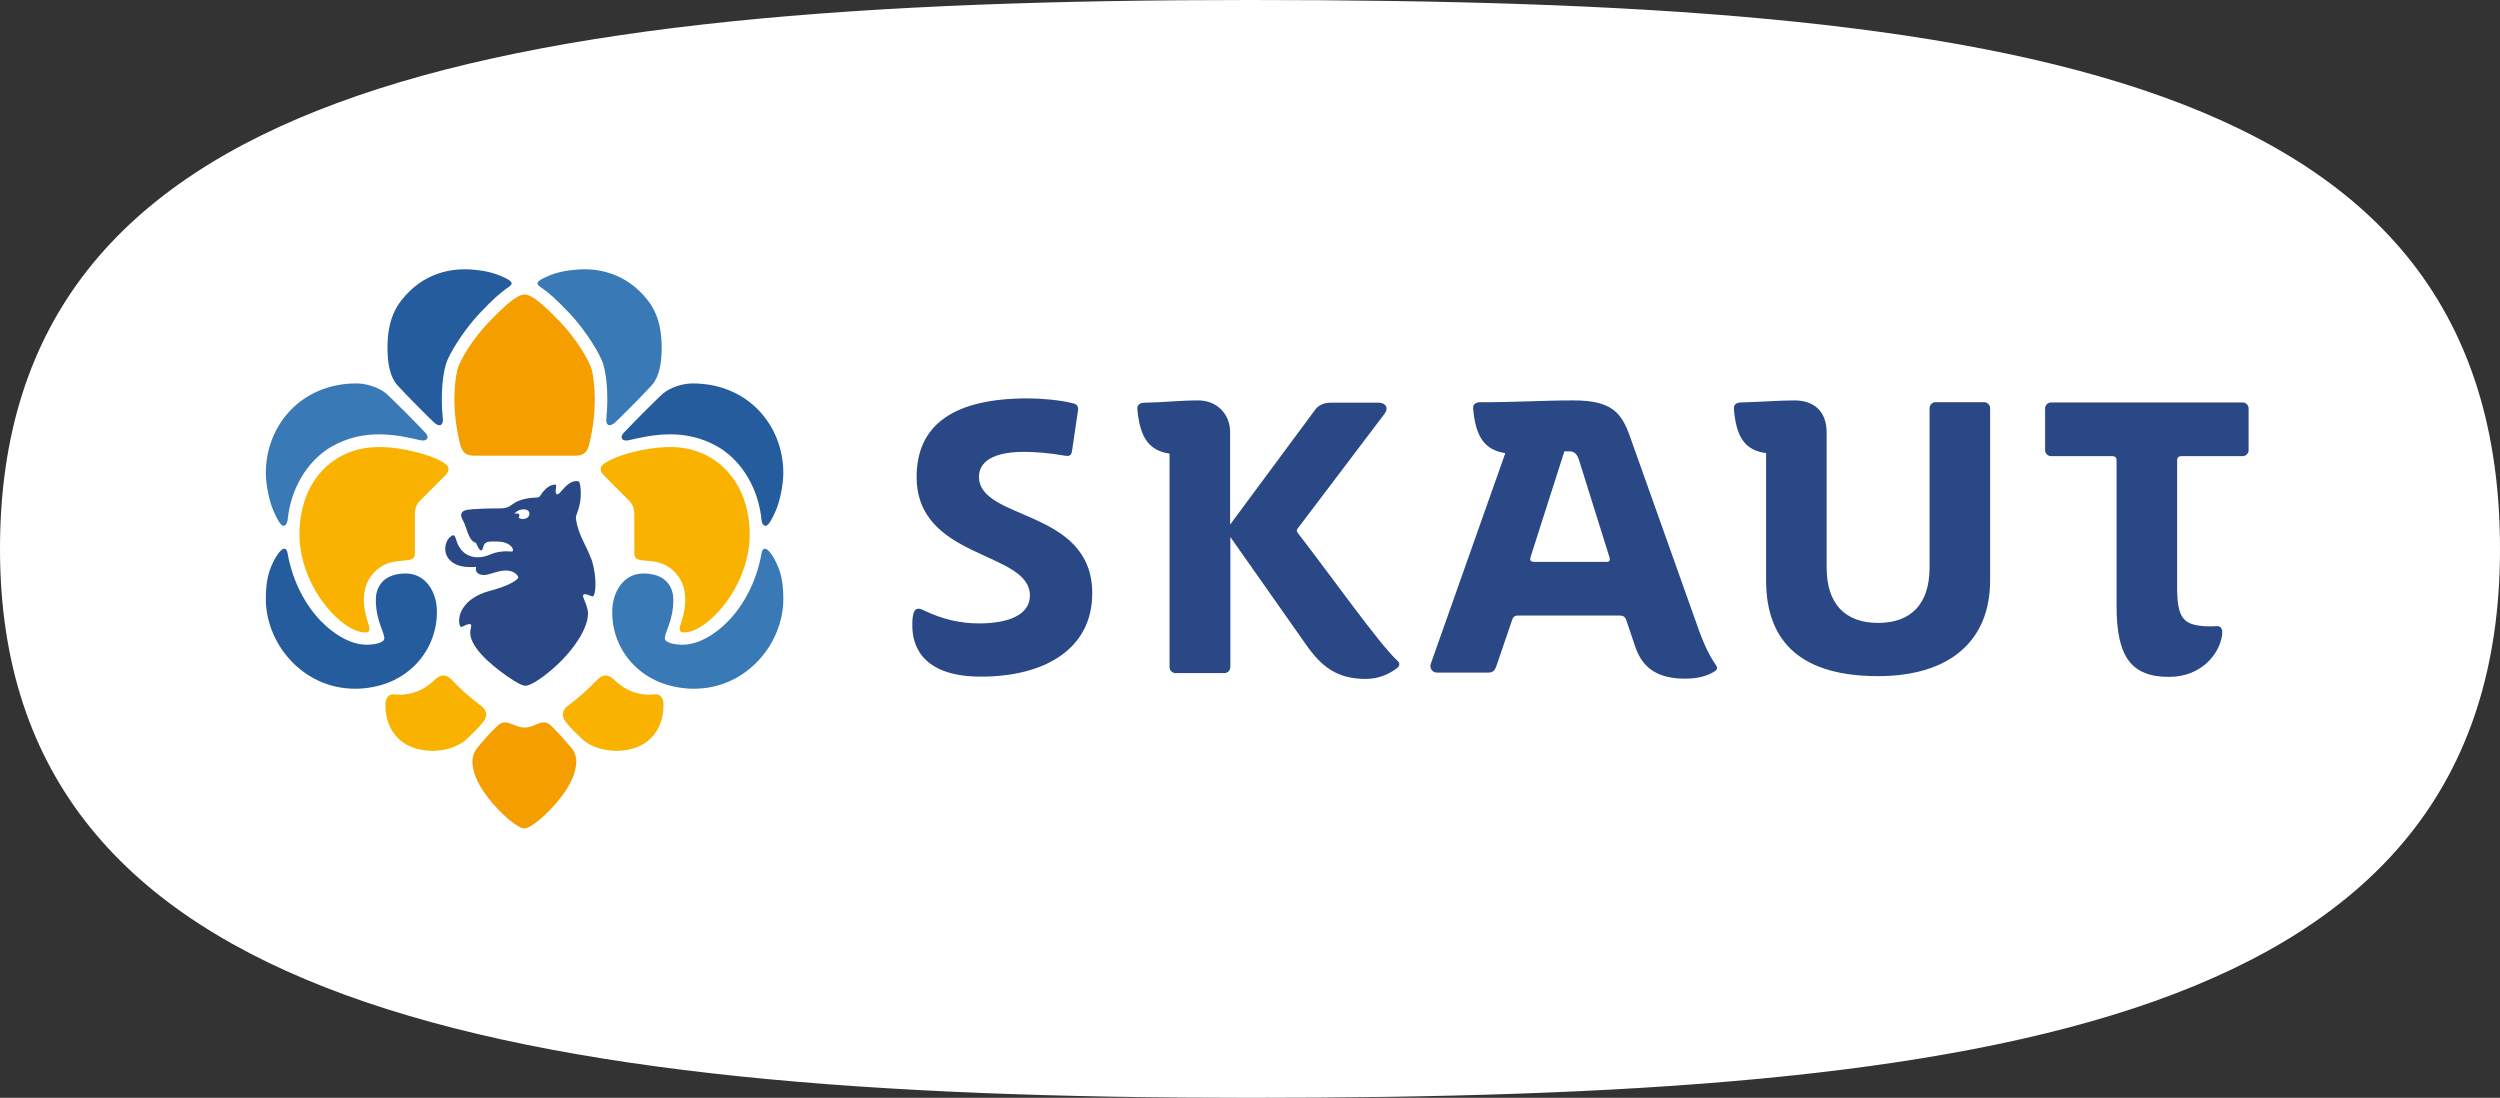 <?xml version="1.0" encoding="utf-8"?>
<!-- Generator: Adobe Illustrator 20.1.0, SVG Export Plug-In . SVG Version: 6.00 Build 0)  -->
<svg version="1.1" id="artwork" xmlns="http://www.w3.org/2000/svg" xmlns:xlink="http://www.w3.org/1999/xlink" x="0px" y="0px"
	 viewBox="0 0 986.5 433.2" enable-background="new 0 0 986.5 433.2" xml:space="preserve">
<rect x="0" y="0" width="986.5" height="433.2" fill="#333333" stroke="none"/>
<g>
	<g>
		<path fill="#FFFFFF" d="M986.5,216.6c0,187-198.8,216.6-493.2,216.6C198.8,433.2,0,397.1,0,216.6S190.6,0,493.2,0
			C795.9,0,986.5,29.6,986.5,216.6z"/>
	</g>
	<g>
		<g>
			<g>
				<g>
					<g>
						<path fill="#294885" d="M227.7,207c-0.2-0.7-0.6-2.8-0.4-3.3c0.2-0.6,0.6-1.7,0.9-2.6c1.6-4.8,0.9-9.8,0.4-10.9
							c-0.1-0.2-0.3-0.3-0.5-0.3c-2.3-0.4-4.2,1.1-6.6,3.9c-0.9,1.1-2,2-2.2,0.4c-0.2-1,0.6-3.1-0.3-3c-2.2,0.2-3.6,1.5-4.9,3.1
							c-1,1.3-1,1.9-2.1,2c-2.2,0.1-3.2,0.2-5,0.6c-1.7,0.4-3.2,1-4.2,1.7c-1.3,0.8-2.2,2-5.3,2c-4.8,0-11,0.2-13.3,0.6
							c-2.4,0.5-2.8,2-1.5,4.2c1.5,2.5,2,8,5.1,8.8c0.8,1.7,1.4,3.1,2.2,3c0.3-0.1,0.6-0.9,0.8-1.7c0.4-1.7,2.1-1.8,3.2-1.8
							c2.8-0.1,4.9,0,6.7,1.1c1.3,0.7,1.9,2,1.7,2.5c-0.4,0.9-1.3-0.3-6.1,0.6c-2.7,0.5-4.3,2-7.7,2c-5.1,0-7.6-3.5-8.5-6.6
							c-0.5-1.6-0.8-3-2.6-1.3c-2.3,2.2-2.5,6.4-0.1,8.9c1.6,1.7,3.9,2.6,6.6,2.8c0.8,0.1,2.5,0.1,3.9,0c0,0-0.4,1.1,0.2,2
							c0.6,0.9,2.3,1.7,5.1,0.8c4-1.2,7.4-2.3,10.2-0.2c0.5,0.4,1.1,1.1,1.1,1.5c0,0.8-3,3.2-11.4,5.4c-10.3,2.8-12.8,9.7-11.7,13.5
							c0.1,0.3,0.3,0.7,0.6,0.7s1.9-0.9,2.8-1.1c1.8-0.3,1,1,0.8,2.6c-0.8,5.7,7.4,13,14.6,18c4,2.8,6.1,3.7,7.1,3.7
							s3.2-0.8,7.1-3.7c11.2-8.3,18.7-19.9,17.5-26.1c-0.7-3.5-2.5-5.7-1.6-6.2c1-0.6,3.2,1,3.7,0.7c1.1-0.7,1.6-7.2-0.4-14
							C231.2,214.9,229,212.3,227.7,207z M206.6,204.8c-1,0.1-2.1-0.4-1.9-0.7c0.1-0.1,0.4-0.5,0.2-1c-0.3-0.6-1.3-0.7-1.9-0.2
							c0.5-1.2,2.2-1.9,3.6-1.9c2,0,2.4,1.1,2.3,2C208.7,204,207.8,204.7,206.6,204.8z"/>
					</g>
					<g>
						<path fill="#255C9E" d="M142.5,271.7c-22,1.4-37.6-17.1-37.6-35.3c0-6.9,1-10.6,2.8-14.4c1.6-3.3,3.4-5.5,4.4-5.5
							c1.1,0,1.4,1.5,1.5,2.5c4.3,22.3,20,35.2,30.7,35.4c3.1,0.1,7-0.7,7.3-2.2c0.5-2.2-3.3-6.8-3.3-15.6c0-3.5,1.6-10,11.3-10.3
							c8.6-0.3,12.8,7.7,12.8,14.9C172.6,255.9,161.7,270.4,142.5,271.7z"/>
					</g>
					<g>
						<path fill="#3979B5" d="M113.7,203.5c1.8-13,9.1-22.7,17.2-27.3c13-7.4,25.9-4.6,34.9-2.5c1.3,0.3,2.4,0.1,2.8-0.7
							c0.3-0.7,0.1-1.4-1-2.5c-4.2-4.5-14-14.2-15.2-15.2c-3-2.5-7.9-4-11.7-4c-22,0-35.8,16.7-35.8,35.3c0,4.9,1.4,11.2,2.9,14.7
							c1.4,3.3,2.9,6.2,4.1,6.2C113.3,207.4,113.5,205.4,113.7,203.5z"/>
						<path fill="#3979B5" d="M239.9,167.6c-0.6-0.5-0.8-1.4-0.6-2.8c0.9-9.3,0-18.5-1.9-22.8c-2.4-5.5-8.1-13.6-12.6-18.3
							c-5.8-6.1-7.9-7.8-10.6-9.8c-0.7-0.5-2.1-1.3-2.1-2c0-0.8,1.1-1.5,2.5-2.2c2.5-1.2,6.2-2.8,12.9-3.3c8-0.7,19.4,1,28.1,12.1
							c4.9,6.2,5.5,13.7,5.5,18.8c0,6.1-1,11.5-3.9,14.7c-4.3,4.7-13.4,13.8-14.6,14.8C242,167.3,240.7,168.2,239.9,167.6z"/>
						<path fill="#255C9E" d="M174.1,167.6c0.6-0.5,0.8-1.4,0.6-2.8c-0.9-9.3,0-18.5,1.9-22.8c2.4-5.5,8.1-13.6,12.6-18.3
							c5.8-6.1,7.9-7.8,10.6-9.8c0.7-0.5,2.1-1.3,2.1-2c0-0.8-1.1-1.5-2.5-2.2c-2.5-1.2-6.2-2.8-12.9-3.3c-8-0.7-19.4,1-28.1,12.1
							c-4.9,6.2-5.5,13.7-5.5,18.8c0,6.1,1,11.5,3.9,14.7c4.3,4.7,13.4,13.8,14.6,14.8C171.9,167.3,173.2,168.2,174.1,167.6z"/>
					</g>
					<g>
						<path fill="#F9B200" d="M149.5,176.4c9.8,0,22,3.4,26.3,6.7c1.4,1,1.8,2.6-0.1,4.5c-2.5,2.5-7.5,7.5-9.5,9.5
							c-1.8,1.8-2.5,2.9-2.5,6.6c0,5.6,0,12.2,0,14.6c0,1.8-0.7,2.5-3.3,2.8c-0.7,0.1-2,0.2-3.1,0.3c-3.5,0.3-8.1,1.6-11.4,6.7
							c-4.2,6.5-1.6,15-0.5,18.2c0.8,2.4,0.7,3.8-2.9,3.1c-9.9-2-25.2-20.2-24.3-40.4C119.1,188.1,132.9,176.4,149.5,176.4z"/>
						<path fill="#3979B5" d="M271.5,271.7c22,1.4,37.6-17.1,37.6-35.3c0-6.9-1-10.6-2.8-14.4c-1.6-3.3-3.4-5.5-4.4-5.5
							c-1.1,0-1.4,1.5-1.5,2.5c-4.3,22.3-20,35.2-30.7,35.4c-3.1,0.1-7-0.7-7.3-2.2c-0.5-2.2,3.3-6.8,3.3-15.6
							c0-3.5-1.6-10-11.3-10.3c-8.6-0.3-12.8,7.7-12.8,14.9C241.3,255.9,252.2,270.4,271.5,271.7z"/>
						<path fill="#255C9E" d="M300.3,203.5c-1.8-13-9.1-22.7-17.2-27.3c-13-7.4-25.9-4.6-34.9-2.5c-1.3,0.3-2.4,0.1-2.8-0.7
							c-0.3-0.7-0.1-1.4,1-2.5c4.2-4.5,14-14.2,15.2-15.2c3-2.5,7.9-4,11.7-4c22,0,35.8,16.7,35.8,35.3c0,4.9-1.4,11.2-2.9,14.7
							c-1.4,3.3-2.9,6.2-4.1,6.2C300.6,207.4,300.5,205.4,300.3,203.5z"/>
						<path fill="#F9B200" d="M264.5,176.4c-9.8,0-22,3.4-26.3,6.7c-1.4,1-1.8,2.6,0.1,4.5c2.5,2.5,7.5,7.5,9.5,9.5
							c1.8,1.8,2.5,2.9,2.5,6.6c0,5.6,0,12.2,0,14.6c0,1.8,0.7,2.5,3.3,2.8c0.7,0.1,2,0.2,3.1,0.3c3.5,0.3,8.1,1.6,11.4,6.7
							c4.2,6.5,1.6,15,0.5,18.2c-0.8,2.4-0.7,3.8,2.9,3.1c9.9-2,25.2-20.2,24.3-40.4C294.8,188.1,281,176.4,264.5,176.4z"/>
						<path fill="#F9B200" d="M224.1,278.5c4.9-3.7,7.6-6.2,11.7-10.4c1.9-1.9,4.1-2.2,6.4,0c3.2,3.1,7.1,5.6,12.8,6
							c2.3,0.2,3.5-0.5,5.1,0.2c0.8,0.4,1.6,1.5,1.7,3.4c0.2,7.5-3.4,16.3-14.3,18.2c-7.1,1.3-14.2-0.9-17.7-4.2
							c-2.4-2.3-5.1-4.8-6.6-6.9C221.6,282.8,221.6,280.3,224.1,278.5z"/>
						<path fill="#F9B200" d="M189.8,278.5c-4.9-3.7-7.6-6.2-11.7-10.4c-1.9-1.9-4.1-2.2-6.4,0c-3.2,3.1-7.1,5.6-12.8,6
							c-2.3,0.2-3.5-0.5-5.1,0.2c-0.8,0.4-1.6,1.5-1.7,3.4c-0.2,7.5,3.4,16.3,14.3,18.2c7.1,1.3,14.2-0.9,17.7-4.2
							c2.4-2.3,5.1-4.8,6.6-6.9C192.4,282.8,192.3,280.3,189.8,278.5z"/>
					</g>
					<g>
						<path fill="#F49E00" d="M180.3,146.7c0.9-4.7,6.8-13.6,12.6-19.6c5.9-6.1,11-10.9,14.1-10.9s8.2,4.8,14.1,10.9
							c5.7,6,11.6,14.9,12.6,19.6c0.9,4.7,2.2,14.5-1.2,28.7c-1,4-3.2,4.4-5.7,4.4c-1.1,0-38.4,0-39.5,0c-2.5,0-4.7-0.4-5.7-4.4
							C178.1,161.2,179.4,151.4,180.3,146.7z"/>
						<path fill="#F49E00" d="M207,287.1c2.8,0,5-1.7,6.9-2c1.6-0.2,2.7,0.3,4.1,1.8c2.1,2.1,5.2,5.5,7.3,8
							c1.5,1.8,3.5,4.8,0.7,11.9c-3.4,8.7-15.5,20.1-19.1,20.1s-15.7-11.4-19.1-20.1c-2.8-7.1-0.7-10.1,0.7-11.9
							c2-2.5,5.1-5.9,7.3-8c1.5-1.5,2.5-2,4.1-1.8C202,285.4,204.2,287.1,207,287.1z"/>
					</g>
				</g>
			</g>
			<g>
				<g>
					<path fill="#294885" d="M404.1,178.3c-15.4,0-17.8,6.1-17.8,9.8c0,17.5,44.7,12.5,44.7,46c0,22.3-19.2,32.9-43.9,32.9
						c-21.7,0-27.1-10.7-27.1-20.1c0-1.8,0-3.2,0.5-5c0.5-1.5,1.5-2.3,3.7-1.2c7.9,3.8,14.9,5.3,22.1,5.3c11.3,0,20.1-3.2,20.1-11
						c0-17.7-44.7-14-44.7-46.8c0-20.7,14.8-31,43.9-31c4.9,0,12.7,0.6,18,2c1.4,0.3,2,1.4,1.8,2.6l-2.4,16.3
						c-0.3,1.8-1.2,2-2.9,1.7C414.6,178.8,408.3,178.3,404.1,178.3z"/>
					<path fill="#294885" d="M621,158c15.3,0,18.9,5.2,22.1,14l27.4,77c2.9,7.9,5.2,11.4,6.7,13.6c0.5,0.6,0.5,1.5-0.2,2
						c-2,1.5-5.8,3.2-12,3.2c-10.5,0-16.8-3.8-19.8-12.8l-3.4-10.1c-0.5-1.5-1.2-2-2.7-2H599c-1.4,0-2,0.6-2.4,2l-6.3,18.4
						c-0.5,1.2-1.2,2.1-3,2.1H567c-1.8,0-3-1.7-2.4-3.5l29.4-83.1c-8.1-1.2-11.7-6.3-12.7-17.5c-0.2-1.8,1.1-2.6,2.9-2.6
						C596.9,158.8,608.3,158,621,158z M635.1,219.9l-12-38.3c-0.8-2.4-1.8-3.5-3.8-3.5h-2L603.9,220c-0.3,1.1,0.2,1.7,1.4,1.7H634
						C635.1,221.8,635.4,221.1,635.1,219.9z"/>
					<path fill="#294885" d="M684.2,161.4c-0.2-1.8,1.1-2.6,2.9-2.6c8.1-0.2,14.9-0.8,21-0.8c7.5,0,12.7,4.1,12.7,12.7V224
						c0,14.3,7.3,21.8,20.3,21.8s20.3-7.5,20.3-21.8v-63c0-1.2,1.1-2.3,2.3-2.3H783c1.2,0,2.3,1.1,2.3,2.3v68
						c0,24.2-16.3,37.8-44.2,37.8c-29.1,0-44.2-12.4-44.2-37.8v-50.2C688.7,177.7,685.1,172.7,684.2,161.4z"/>
					<path fill="#294885" d="M859.1,181.5V232c0,11.3,2.4,14,8.8,14.9c1.7,0.3,4.6,0.3,6.3,0.2c2.3-0.3,3,1.1,2.6,3.8
						c-1.2,7.5-8.4,16.2-20.9,16.2c-14.8,0-20.7-7.8-20.7-27.8v-57.8c0-0.9-0.6-1.5-1.5-1.5h-24.4c-1.2,0-2.3-1.1-2.3-2.3v-16.6
						c0-1.2,1.1-2.3,2.3-2.3H885c1.2,0,2.3,1.1,2.3,2.3v16.6c0,1.2-1.1,2.3-2.3,2.3h-24.4C859.7,180,859.1,180.6,859.1,181.5z"/>
				</g>
				<path fill="#294885" d="M472.9,158c7.2,0,12.5,5.3,12.5,12.5V207l33.4-45.1c1.4-2,3.5-3,6.4-3H544c2.7,0,4.1,2,2.4,4.3
					l-34.3,45.3c-0.5,0.6-0.5,1.2,0,1.8c13.7,17.7,32,43.6,39.2,50.3c1.4,1.2,0.9,2.3,0,3c-2.3,1.8-6.6,4.3-12.3,4.3
					c-11.4,0-17.5-4.7-23.9-13.9l-29.6-42.1v51.4c0,1.2-1.1,2.3-2.3,2.3h-19.4c-1.2,0-2.3-1.1-2.3-2.3V179
					c-8.1-1.2-11.7-6.3-12.7-17.5c-0.2-1.8,1.1-2.6,2.9-2.6C459.2,158.8,465.4,158,472.9,158z"/>
			</g>
		</g>
	</g>
</g>
</svg>

